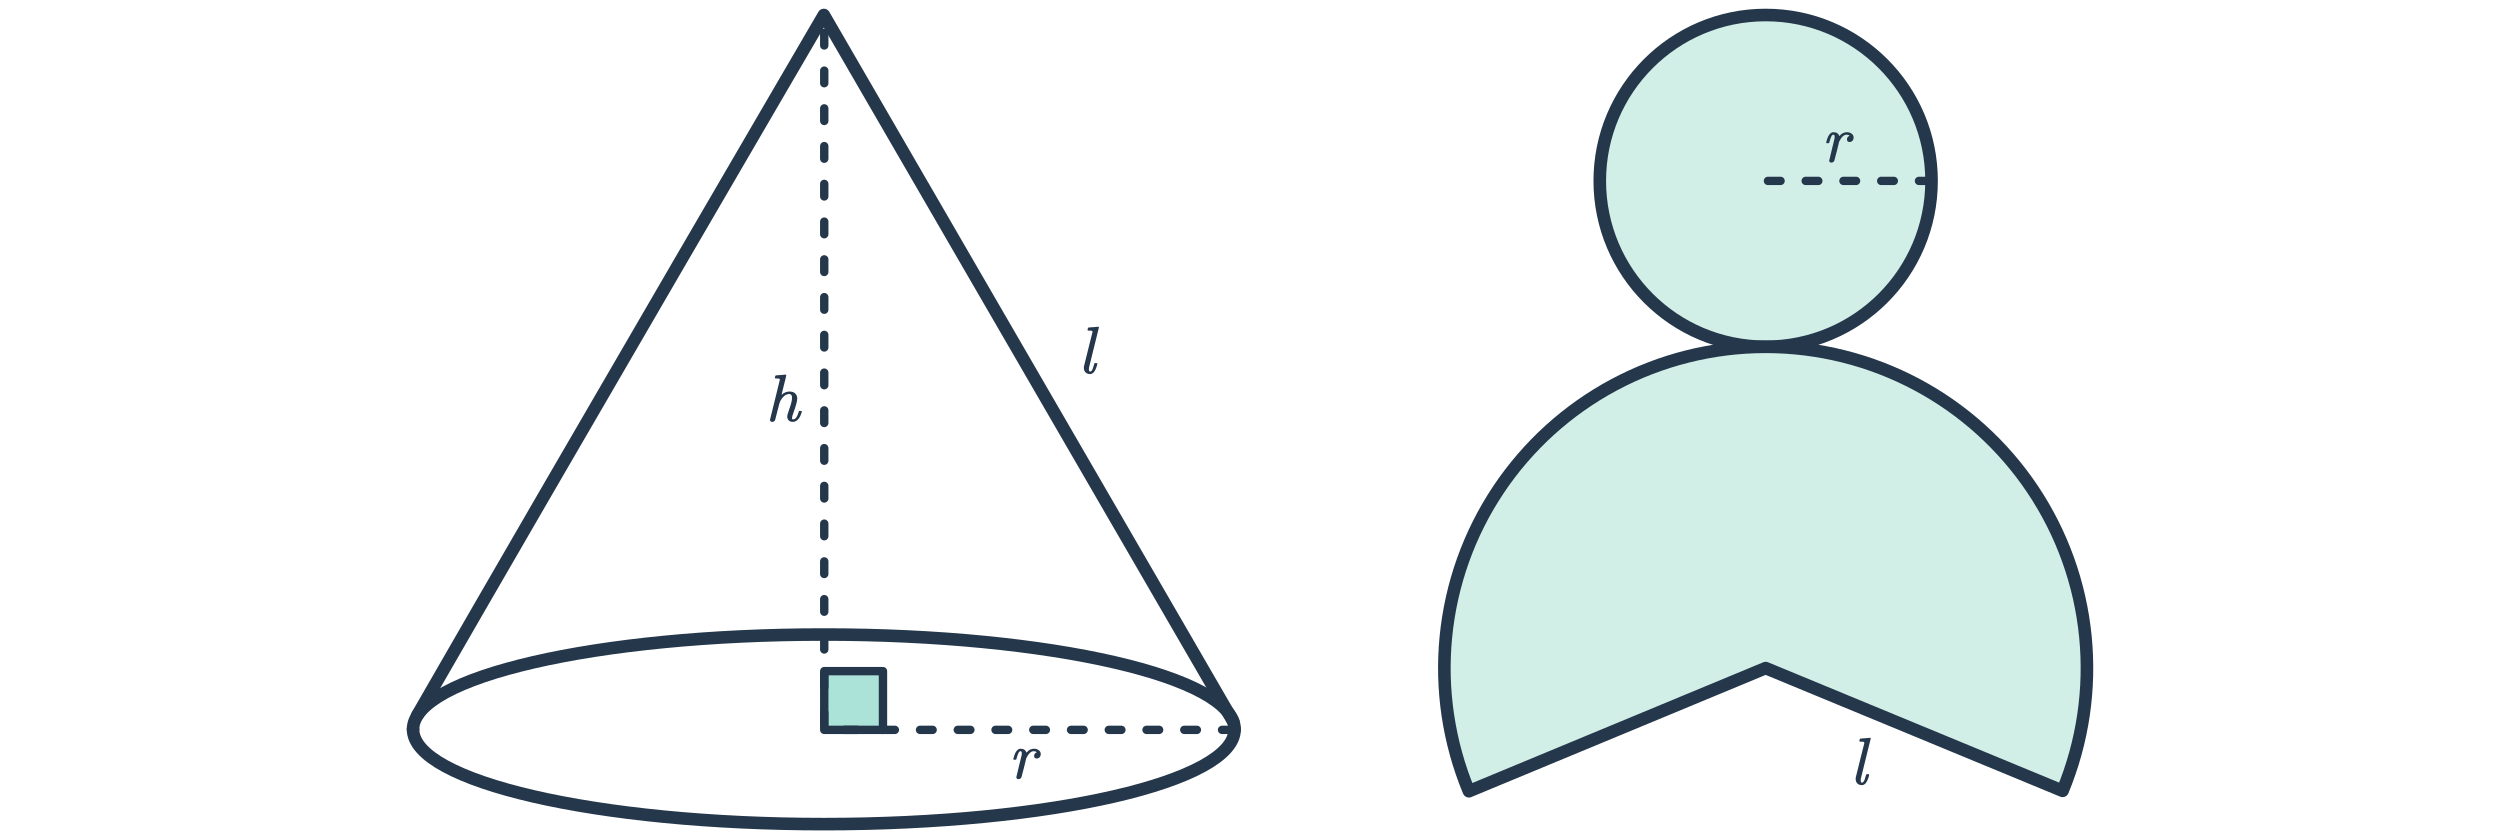<svg width="596" height="200" viewBox="0 0 596 200" fill="none" xmlns="http://www.w3.org/2000/svg">
<path d="M210.403 160H196.403V174H210.403V160Z" fill="#ACE3D9"/>
<path d="M210.5 160H196.5V174H210.5V160Z" stroke="#25374B" stroke-width="2" stroke-linecap="round" stroke-linejoin="round"/>
<path d="M294.336 173.871C294.336 186.355 250.49 196.475 196.403 196.475C142.316 196.475 98.47 186.355 98.47 173.871M99.5 170.5C136.367 106.393 196.403 3.576 196.403 3.576L294 172" stroke="#25374B" stroke-width="3" stroke-linecap="round" stroke-linejoin="round"/>
<path d="M294.336 174H196.5V3.576" stroke="#25374B" stroke-width="2" stroke-linecap="round" stroke-linejoin="round" stroke-dasharray="3 6"/>
<path d="M241.668 181.12C241.604 181.056 241.572 180.998 241.572 180.944C241.593 180.816 241.668 180.55 241.796 180.144C242.105 179.195 242.537 178.651 243.092 178.512C243.135 178.502 243.204 178.496 243.3 178.496C244.036 178.496 244.505 178.806 244.708 179.424L244.9 179.232C245.188 178.923 245.508 178.715 245.86 178.608C246.052 178.534 246.271 178.496 246.516 178.496C246.953 178.496 247.327 178.614 247.636 178.848C247.956 179.072 248.116 179.382 248.116 179.776C248.116 180.064 248.025 180.315 247.844 180.528C247.663 180.731 247.433 180.832 247.156 180.832C246.985 180.832 246.836 180.784 246.708 180.688C246.591 180.582 246.532 180.443 246.532 180.272C246.532 179.846 246.703 179.558 247.044 179.408C247.119 179.376 247.156 179.35 247.156 179.328C246.996 179.168 246.751 179.088 246.42 179.088C246.324 179.088 246.255 179.094 246.212 179.104C245.7 179.2 245.225 179.675 244.788 180.528L244.66 180.768L244.116 182.992C243.753 184.443 243.551 185.216 243.508 185.312C243.359 185.6 243.124 185.744 242.804 185.744C242.484 185.744 242.313 185.59 242.292 185.28C242.292 185.227 242.5 184.358 242.916 182.672C243.343 180.944 243.556 180.064 243.556 180.032C243.588 179.883 243.604 179.744 243.604 179.616C243.604 179.264 243.497 179.088 243.284 179.088C243.199 179.088 243.129 179.11 243.076 179.152C242.831 179.312 242.575 179.92 242.308 180.976C242.297 180.998 242.287 181.019 242.276 181.04C242.255 181.094 242.175 181.12 242.036 181.12C241.993 181.12 241.961 181.12 241.94 181.12H241.668Z" fill="#25374B"/>
<path d="M184.986 89.486C184.997 89.486 185.381 89.459 186.138 89.406L187.258 89.31C187.386 89.31 187.45 89.358 187.45 89.454C187.45 89.571 187.263 90.35 186.89 91.79C186.506 93.326 186.314 94.105 186.314 94.126L186.442 94.03C186.965 93.571 187.567 93.342 188.25 93.342C188.805 93.342 189.242 93.491 189.562 93.79C189.893 94.078 190.058 94.483 190.058 95.006C190.058 95.305 189.994 95.699 189.866 96.19C189.695 96.819 189.455 97.566 189.146 98.43C188.965 98.921 188.863 99.257 188.842 99.438C188.821 99.566 188.81 99.651 188.81 99.694C188.81 99.886 188.901 99.982 189.082 99.982C189.274 99.982 189.471 99.897 189.674 99.726C189.951 99.427 190.191 98.931 190.394 98.238C190.426 98.11 190.453 98.035 190.474 98.014C190.506 97.982 190.581 97.966 190.698 97.966H190.794C190.975 97.966 191.077 97.977 191.098 97.998C191.141 98.041 191.162 98.083 191.162 98.126C191.162 98.169 191.146 98.238 191.114 98.334C190.751 99.55 190.17 100.286 189.37 100.542C189.285 100.563 189.157 100.574 188.986 100.574C188.581 100.574 188.261 100.457 188.026 100.222C187.791 99.987 187.674 99.667 187.674 99.262C187.674 99.038 187.759 98.702 187.93 98.254C188.41 96.91 188.693 95.95 188.778 95.374C188.799 95.278 188.81 95.097 188.81 94.83C188.81 94.638 188.805 94.515 188.794 94.462C188.677 94.11 188.469 93.934 188.17 93.934C188.085 93.934 188.015 93.939 187.962 93.95C187.247 94.046 186.629 94.547 186.106 95.454C185.989 95.667 185.903 95.859 185.85 96.03C185.797 96.201 185.626 96.851 185.338 97.982C185.05 99.155 184.879 99.827 184.826 99.998C184.773 100.169 184.703 100.291 184.618 100.366C184.469 100.515 184.293 100.59 184.09 100.59C183.951 100.59 183.829 100.542 183.722 100.446C183.626 100.361 183.573 100.249 183.562 100.11L185.914 90.558C185.914 90.43 185.882 90.345 185.818 90.302C185.701 90.259 185.487 90.233 185.178 90.222H184.842C184.778 90.158 184.741 90.115 184.73 90.094C184.73 90.073 184.746 89.971 184.778 89.79C184.831 89.587 184.901 89.486 184.986 89.486Z" fill="#25374B"/>
<path d="M420.934 82.674C442.776 82.674 460.483 64.967 460.483 43.125C460.483 21.283 442.776 3.576 420.934 3.576C399.092 3.576 381.385 21.283 381.385 43.125C381.385 64.967 399.092 82.674 420.934 82.674Z" fill="#D1EEE7" stroke="#25374B" stroke-width="3" stroke-linecap="round" stroke-linejoin="round"/>
<path d="M491.72 188.537C496.532 176.896 498.4 164.248 497.156 151.713C495.913 139.178 491.598 127.143 484.592 116.674C477.587 106.205 468.108 97.626 456.995 91.696C445.881 85.765 433.477 82.667 420.881 82.676C408.284 82.684 395.884 85.799 384.779 91.745C373.674 97.691 364.207 106.283 357.216 116.762C350.225 127.24 345.926 139.281 344.7 151.817C343.474 164.354 345.358 177 350.187 188.634L420.933 159.273L491.72 188.537Z" fill="#D1EEE7" stroke="#25374B" stroke-width="3" stroke-linecap="round" stroke-linejoin="round"/>
<path d="M460.482 43.127L420.934 43.127" stroke="#25374B" stroke-width="2" stroke-linecap="round" stroke-linejoin="round" stroke-dasharray="3 6"/>
<path d="M435.455 34.14C435.391 34.076 435.359 34.017 435.359 33.964C435.381 33.836 435.455 33.569 435.583 33.164C435.893 32.215 436.325 31.671 436.879 31.532C436.922 31.521 436.991 31.516 437.087 31.516C437.823 31.516 438.293 31.825 438.495 32.444L438.687 32.252C438.975 31.943 439.295 31.735 439.647 31.628C439.839 31.553 440.058 31.516 440.303 31.516C440.741 31.516 441.114 31.633 441.423 31.868C441.743 32.092 441.903 32.401 441.903 32.796C441.903 33.084 441.813 33.335 441.631 33.548C441.45 33.751 441.221 33.852 440.943 33.852C440.773 33.852 440.623 33.804 440.495 33.708C440.378 33.601 440.319 33.463 440.319 33.292C440.319 32.865 440.49 32.577 440.831 32.428C440.906 32.396 440.943 32.369 440.943 32.348C440.783 32.188 440.538 32.108 440.207 32.108C440.111 32.108 440.042 32.113 439.999 32.124C439.487 32.22 439.013 32.695 438.575 33.548L438.447 33.788L437.903 36.012C437.541 37.463 437.338 38.236 437.295 38.332C437.146 38.62 436.911 38.764 436.591 38.764C436.271 38.764 436.101 38.609 436.079 38.3C436.079 38.247 436.287 37.377 436.703 35.692C437.13 33.964 437.343 33.084 437.343 33.052C437.375 32.903 437.391 32.764 437.391 32.636C437.391 32.284 437.285 32.108 437.071 32.108C436.986 32.108 436.917 32.129 436.863 32.172C436.618 32.332 436.362 32.94 436.095 33.996C436.085 34.017 436.074 34.039 436.063 34.06C436.042 34.113 435.962 34.14 435.823 34.14C435.781 34.14 435.749 34.14 435.727 34.14H435.455Z" fill="#25374B"/>
<path d="M259.528 78.072C259.539 78.072 259.923 78.045 260.68 77.992L261.8 77.896C261.928 77.896 261.992 77.939 261.992 78.024C261.992 78.109 261.203 81.309 259.624 87.624C259.603 87.752 259.592 87.885 259.592 88.024C259.592 88.355 259.667 88.536 259.816 88.568C259.955 88.611 260.088 88.563 260.216 88.424C260.419 88.211 260.621 87.704 260.824 86.904C260.888 86.691 260.941 86.579 260.984 86.568C261.016 86.557 261.08 86.552 261.176 86.552H261.256C261.437 86.552 261.539 86.563 261.56 86.584C261.613 86.627 261.619 86.744 261.576 86.936C261.32 87.853 261.027 88.477 260.696 88.808C260.451 89.053 260.173 89.176 259.864 89.176C259.427 89.176 259.069 89.043 258.792 88.776C258.525 88.509 258.392 88.152 258.392 87.704C258.392 87.544 258.397 87.432 258.408 87.368C258.461 87.155 258.568 86.728 258.728 86.088C258.888 85.437 259.128 84.467 259.448 83.176C259.768 81.885 260.104 80.541 260.456 79.144C260.456 79.016 260.424 78.931 260.36 78.888C260.243 78.845 260.029 78.819 259.72 78.808H259.384C259.32 78.744 259.283 78.701 259.272 78.68C259.272 78.659 259.288 78.557 259.32 78.376C259.373 78.173 259.443 78.072 259.528 78.072Z" fill="#25374B"/>
<path d="M443.528 176.072C443.539 176.072 443.923 176.045 444.68 175.992L445.8 175.896C445.928 175.896 445.992 175.939 445.992 176.024C445.992 176.109 445.203 179.309 443.624 185.624C443.603 185.752 443.592 185.885 443.592 186.024C443.592 186.355 443.667 186.536 443.816 186.568C443.955 186.611 444.088 186.563 444.216 186.424C444.419 186.211 444.621 185.704 444.824 184.904C444.888 184.691 444.941 184.579 444.984 184.568C445.016 184.557 445.08 184.552 445.176 184.552H445.256C445.437 184.552 445.539 184.563 445.56 184.584C445.613 184.627 445.619 184.744 445.576 184.936C445.32 185.853 445.027 186.477 444.696 186.808C444.451 187.053 444.173 187.176 443.864 187.176C443.427 187.176 443.069 187.043 442.792 186.776C442.525 186.509 442.392 186.152 442.392 185.704C442.392 185.544 442.397 185.432 442.408 185.368C442.461 185.155 442.568 184.728 442.728 184.088C442.888 183.437 443.128 182.467 443.448 181.176C443.768 179.885 444.104 178.541 444.456 177.144C444.456 177.016 444.424 176.931 444.36 176.888C444.243 176.845 444.029 176.819 443.72 176.808H443.384C443.32 176.744 443.283 176.701 443.272 176.68C443.272 176.659 443.288 176.557 443.32 176.376C443.373 176.173 443.443 176.072 443.528 176.072Z" fill="#25374B"/>
<path d="M294.336 173.873C294.336 161.389 250.49 151.27 196.403 151.27C142.316 151.27 98.47 161.389 98.47 173.873" stroke="#25374B" stroke-width="3" stroke-linecap="round" stroke-linejoin="round"/>
</svg>
